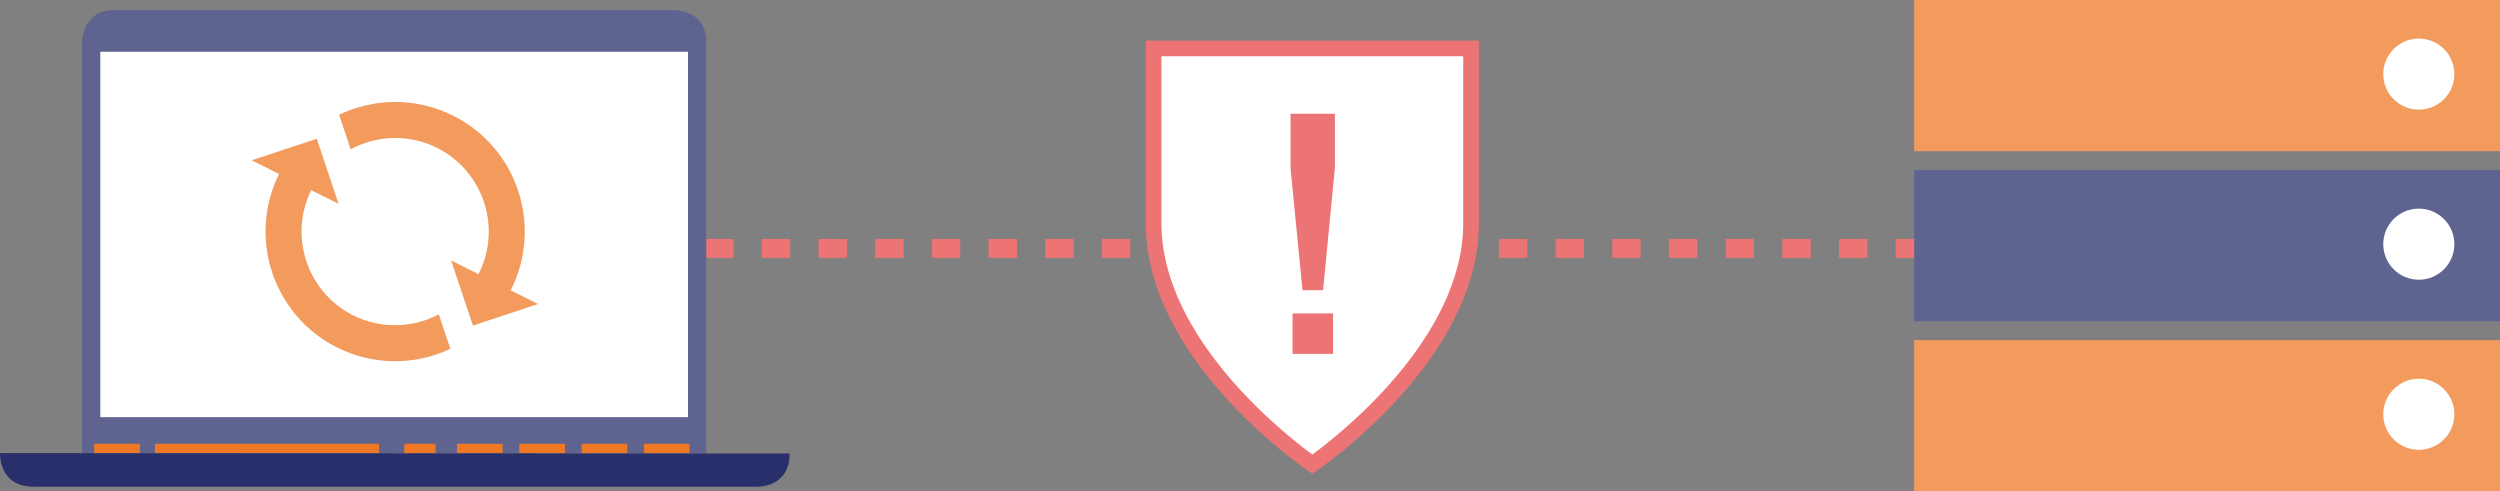 <?xml version="1.0" encoding="utf-8"?>
<!-- Generator: Adobe Illustrator 22.1.0, SVG Export Plug-In . SVG Version: 6.00 Build 0)  -->
<svg version="1.1" id="Layer_1" xmlns="http://www.w3.org/2000/svg" xmlns:xlink="http://www.w3.org/1999/xlink" x="0px" y="0px"
	 width="768px" height="150.94px" viewBox="0 0 768 150.94" style="enable-background:new 0 0 768 150.94;" xml:space="preserve">
<rect x="0" y="0" width="768" height="150.94" fill="#808080" stroke="none"/>
<style type="text/css">
	.st0{fill:#FFFFFF;}
	.st1{fill:#ED7474;}
	.st2{fill:#5F6390;}
	.st3{fill:#F39A5D;}
	.st4{fill:#EF7826;}
	.st5{fill:#292F6B;}
</style>
<g>
	<g>
		<g>
			<line class="st0" x1="199.21" y1="76.31" x2="637.67" y2="76.31"/>
		</g>
		<g>
			<path class="st1" d="M637.67,79.22h-3.07v-5.81h3.07V79.22z M625.9,79.22h-8.71v-5.81h8.71V79.22z M608.48,79.22h-8.71v-5.81
				h8.71V79.22z M591.07,79.22h-8.71v-5.81h8.71V79.22z M573.65,79.22h-8.71v-5.81h8.71V79.22z M556.23,79.22h-8.71v-5.81h8.71
				V79.22z M538.82,79.22h-8.71v-5.81h8.71V79.22z M521.4,79.22h-8.71v-5.81h8.71V79.22z M503.99,79.22h-8.71v-5.81h8.71V79.22z
				 M486.57,79.22h-8.71v-5.81h8.71V79.22z M469.16,79.22h-8.71v-5.81h8.71V79.22z M451.74,79.22h-8.71v-5.81h8.71V79.22z
				 M434.32,79.22h-8.71v-5.81h8.71V79.22z M416.91,79.22h-8.71v-5.81h8.71V79.22z M399.49,79.22h-8.71v-5.81h8.71V79.22z
				 M382.08,79.22h-8.71v-5.81h8.71V79.22z M364.66,79.22h-8.71v-5.81h8.71V79.22z M347.24,79.22h-8.71v-5.81h8.71V79.22z
				 M329.83,79.22h-8.71v-5.81h8.71V79.22z M312.41,79.22h-8.71v-5.81h8.71V79.22z M295,79.22h-8.71v-5.81H295V79.22z M277.58,79.22
				h-8.71v-5.81h8.71V79.22z M260.17,79.22h-8.71v-5.81h8.71V79.22z M242.75,79.22h-8.71v-5.81h8.71V79.22z M225.33,79.22h-8.71
				v-5.81h8.71V79.22z M207.92,79.22h-8.71v-5.81h8.71V79.22z"/>
		</g>
	</g>
	<g>
		<g>
			<g>
				<rect x="588.04" y="52.25" class="st2" width="179.96" height="46.44"/>
			</g>
		</g>
		<g>
			<g>
				<rect x="588.04" y="0" class="st3" width="179.96" height="46.44"/>
			</g>
		</g>
		<g>
			<g>
				<rect x="588.04" y="104.49" class="st3" width="179.96" height="46.44"/>
			</g>
		</g>
		<g>
			<g>
				<circle class="st0" cx="743.06" cy="75.01" r="10.92"/>
			</g>
		</g>
		<g>
			<g>
				<circle class="st0" cx="743.06" cy="22.77" r="10.92"/>
			</g>
		</g>
		<g>
			<g>
				<circle class="st0" cx="743.06" cy="127.26" r="10.92"/>
			</g>
		</g>
	</g>
	<g>
		<g>
			<g>
				<g>
					<path class="st2" d="M25.19,139.2V12.8c0,0,0.15-9.68,9.69-9.68h172.4c0,0,9.68-0.1,9.68,9.68v126.4H25.19z"/>
				</g>
			</g>
			<g>
				<g>
					<rect x="28.95" y="136.32" class="st4" width="14.03" height="2.88"/>
				</g>
			</g>
			<g>
				<g>
					<rect x="124.19" y="136.32" class="st4" width="9.62" height="2.88"/>
				</g>
			</g>
			<g>
				<g>
					<rect x="140.38" y="136.32" class="st4" width="14.03" height="2.88"/>
				</g>
			</g>
			<g>
				<g>
					<rect x="159.52" y="136.32" class="st4" width="14.03" height="2.88"/>
				</g>
			</g>
			<g>
				<g>
					<rect x="178.66" y="136.32" class="st4" width="14.03" height="2.88"/>
				</g>
			</g>
			<g>
				<g>
					<rect x="197.8" y="136.32" class="st4" width="14.03" height="2.88"/>
				</g>
			</g>
			<g>
				<g>
					<rect x="47.59" y="136.32" class="st4" width="68.85" height="2.88"/>
				</g>
			</g>
			<g>
				<g>
					<path class="st5" d="M0,139.2c0,0-0.5,10.3,10.3,10.3h222.08c0,0,10.19,0.59,10.19-10.19L0,139.2z"/>
				</g>
			</g>
			<g>
				<g>
					<rect x="30.81" y="15.9" class="st0" width="180.54" height="112.25"/>
				</g>
			</g>
		</g>
		<g>
			<g>
				<g>
					<path class="st3" d="M134.8,96.58c-7.93,4.17-17.69,4.6-26.3,0.29c-14.13-7.08-19.88-24.3-12.89-38.45l3.02,1.51l5.37,2.69
						l-6.68-20l-20,6.62l7.05,3.53l0.2,0.1l1.16,0.58c-9.74,19.63-1.79,43.46,17.82,53.29c11.36,5.69,24.13,5.44,34.8,0.43
						l-1.46-4.36L134.8,96.58z"/>
				</g>
			</g>
			<g>
				<g>
					<path class="st3" d="M159.77,90.64L159.77,90.64l-2.89-1.45l0,0c0.03-0.07,0.07-0.13,0.1-0.19
						c9.86-19.66,1.91-43.59-17.75-53.45c-11.45-5.74-24.34-5.43-35.06-0.3l1.52,4.54l2.03,6.07c7.98-4.3,17.86-4.79,26.56-0.43
						c14.18,7.11,19.93,24.42,12.82,38.6c-0.03,0.06-0.07,0.12-0.1,0.19l0,0l-3.13-1.57l0,0l-5.27-2.64l6.68,20l20-6.62
						L159.77,90.64z"/>
				</g>
			</g>
		</g>
	</g>
	<g>
		<g>
			<path class="st0" d="M354.39,14.88v53.79c0,40.82,48.75,73.92,48.75,73.92s48.76-33.1,48.76-73.92V14.88H354.39z"/>
		</g>
		<g>
			<path class="st1" d="M403.14,145.51l-1.35-0.92c-2.04-1.38-49.81-34.29-49.81-75.92v-56.2H454.3v56.2
				c0,41.63-47.78,74.54-49.81,75.92L403.14,145.51z M356.8,17.29v51.38c0,35.33,38.56,65.28,46.35,70.96
				c7.78-5.68,46.35-35.66,46.35-70.96V17.29H356.8z"/>
		</g>
	</g>
	<g>
		<g>
			<path class="st1" d="M399.17,90.2l-3.78-38.51V33.88h15.74v17.81L407.4,90.2H399.17z M396.01,109.76V95.22h14.55v14.55H396.01z"
				/>
			<path class="st0" d="M411.62,110.82h-16.66V94.16h16.66V110.82z M397.07,108.71h12.43V96.27h-12.43V108.71z M408.36,91.25h-10.15
				l-3.87-39.47l-0.01-18.97h17.85v18.86L408.36,91.25z M400.13,89.14h6.32l3.63-37.56l-0.01-16.65h-13.62v16.75L400.13,89.14z"/>
		</g>
	</g>
</g>
</svg>
